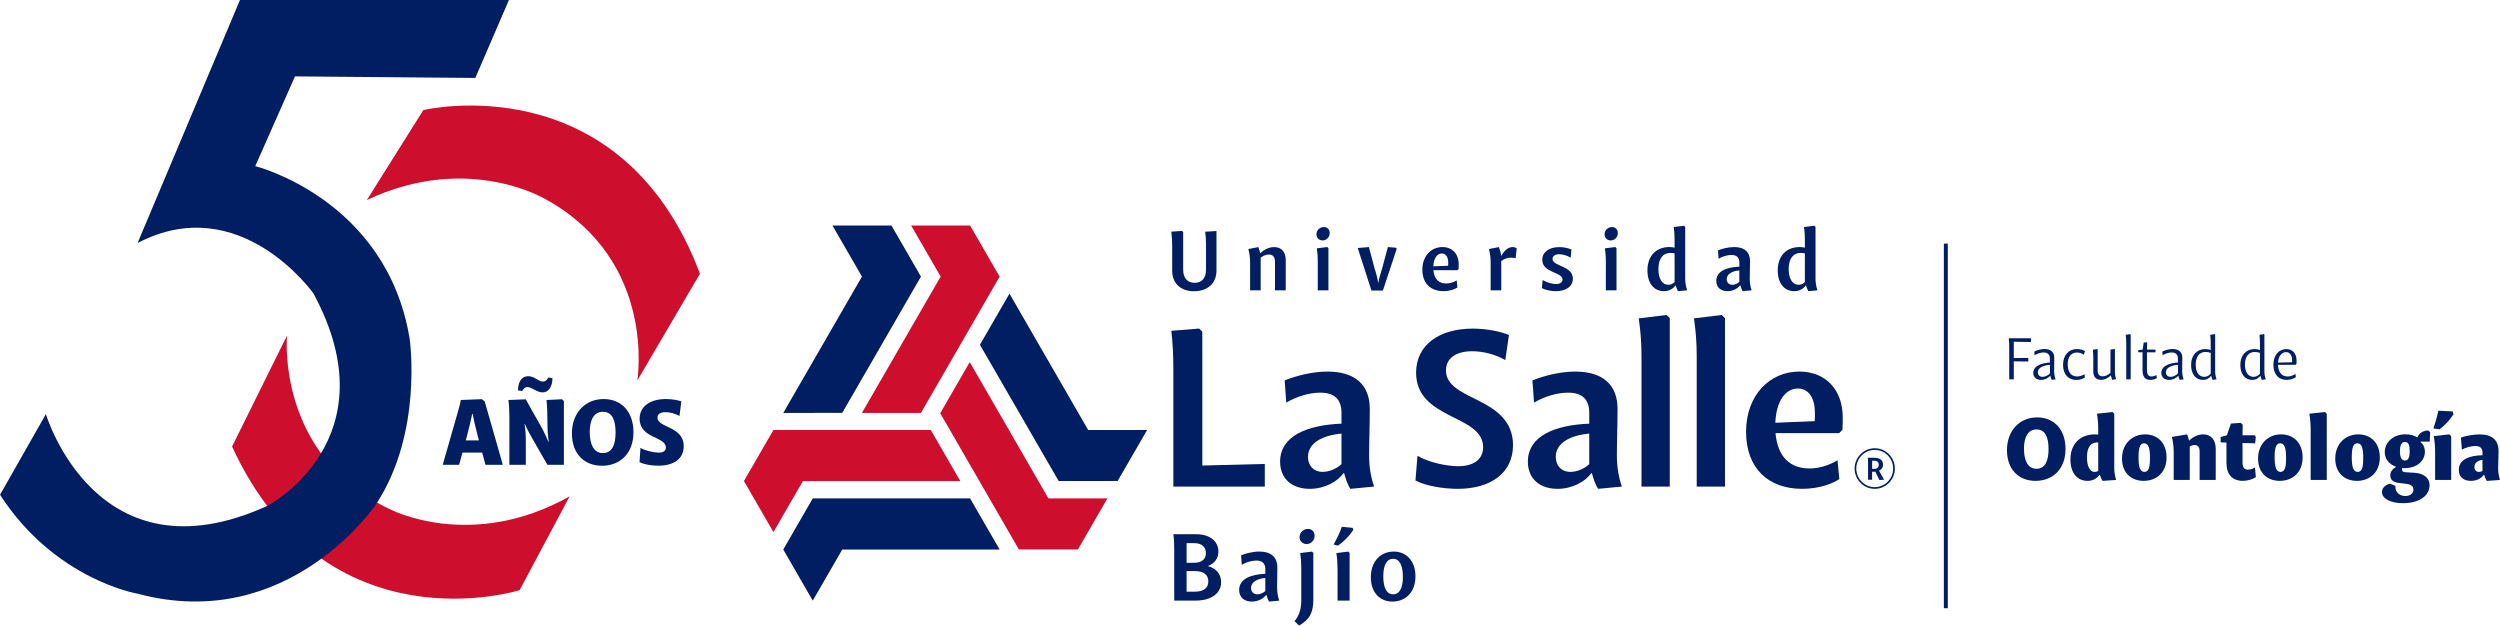 <?xml version="1.0" encoding="UTF-8"?>
<svg id="Layer_2" data-name="Layer 2" xmlns="http://www.w3.org/2000/svg" viewBox="0 0 630.63 157.79">
  <defs>
    <style>
      .cls-1 {
        fill: #ce0e2d;
      }

      .cls-2 {
        fill: #001e61;
      }

      .cls-3 {
        fill: none;
        stroke: #001e61;
        stroke-miterlimit: 10;
      }
    </style>
  </defs>
  <g id="Capa_1" data-name="Capa 1">
    <g>
      <g>
        <g>
          <path class="cls-2" d="M513.45,121.3c-4.24,0-7.19-2.89-7.19-7.76s3.16-8.25,7.6-8.25,7.17,3.2,7.17,7.96c0,5.23-3.36,8.05-7.58,8.05ZM513.68,118.25c2.32,0,3.07-2.17,3.07-4.96s-.72-4.96-3.04-4.96c-2.19,0-3.16,2.03-3.16,4.85s.9,5.07,3.13,5.07Z"/>
          <path class="cls-2" d="M526.58,121.3c-2.57,0-4.31-1.98-4.31-5.37,0-4.08,2.55-6.36,6.22-6.36.27,0,.54.02.79.04v-1.24c0-1.4-.09-2.62-.32-4.01l3.92-.43.45.45v13.76c0,.92.2,2.12.47,2.93l-3.43.23c-.23-.34-.41-.77-.68-1.49h-.09c-.79,1.01-1.8,1.49-3.04,1.49ZM528.4,119.04c.32,0,.63-.09.88-.25v-7.19h-.18c-1.85,0-2.66,1.4-2.66,3.77,0,2.14.68,3.68,1.96,3.68Z"/>
          <path class="cls-2" d="M540.74,121.3c-3.09,0-5.46-1.98-5.46-5.64s2.53-6.09,5.8-6.09,5.44,2.26,5.44,5.8c0,3.95-2.71,5.93-5.77,5.93ZM540.94,119.04c1.17,0,1.4-1.44,1.4-3.45,0-2.39-.32-3.77-1.47-3.77-1.06,0-1.42,1.13-1.42,3.5s.34,3.72,1.49,3.72Z"/>
          <path class="cls-2" d="M548.32,121.07v-7.06c0-1.29-.16-2.41-.45-3.79l3.83-.65c.2.52.36,1.04.5,1.58,1.08-1.04,2.35-1.58,3.56-1.58,1.96,0,3.16,1.38,3.16,3.61v7.89h-4.06v-7.15c0-1.13-.41-1.65-1.29-1.65-.36,0-.77.11-1.2.36v8.43h-4.06Z"/>
          <path class="cls-2" d="M565.68,111.73v5.03c0,1.2.52,1.71,1.38,1.71.59,0,1.17-.2,1.76-.54l.23,2.44c-.74.47-1.94.92-3.34.92-2.55,0-4.08-1.56-4.08-4.51v-5.14l-1.47-.04v-1.35l1.58-.45,1.01-2.95,2.48-.18.5.47-.05,2.66h3.09l.27.45-.18,1.58-3.18-.09Z"/>
          <path class="cls-2" d="M575.06,121.3c-3.09,0-5.46-1.98-5.46-5.64s2.53-6.09,5.8-6.09,5.44,2.26,5.44,5.8c0,3.95-2.71,5.93-5.77,5.93ZM575.27,119.04c1.17,0,1.4-1.44,1.4-3.45,0-2.39-.32-3.77-1.47-3.77-1.06,0-1.42,1.13-1.42,3.5s.34,3.72,1.49,3.72Z"/>
          <path class="cls-2" d="M582.87,121.07v-12.7c0-1.35-.09-2.57-.34-4.01l3.95-.43.45.45v16.69h-4.06Z"/>
          <path class="cls-2" d="M594.53,121.3c-3.09,0-5.46-1.98-5.46-5.64s2.53-6.09,5.8-6.09,5.44,2.26,5.44,5.8c0,3.95-2.71,5.93-5.77,5.93ZM594.73,119.04c1.17,0,1.4-1.44,1.4-3.45,0-2.39-.32-3.77-1.47-3.77-1.06,0-1.42,1.13-1.42,3.5s.34,3.72,1.49,3.72Z"/>
          <path class="cls-2" d="M604.45,117.75c-1.71-.59-2.89-1.87-2.89-3.7,0-2.41,2.05-4.49,5.23-4.49,1.22,0,2.28.29,2.98.79.5-1.22,1.65-1.76,2.77-1.76l.47.41-.11,2.39h-2.3l-.05.09c.56.43,1.13,1.24,1.13,2.48,0,2.35-2.05,4.13-5.1,4.13-.23,0-.43,0-.65-.02-.02.09-.02.18-.02.27,0,.65.38.74.99.79l2.17.13c2.19.14,3.79,1.15,3.79,3.18,0,2.64-2.66,4.49-6.68,4.49-3.22,0-5.32-1.17-5.32-2.82,0-1.11.97-1.87,2.05-2.1l1.35.56c-.02.09-.02.18-.02.27,0,1.2.95,2.28,2.5,2.28,1.15,0,2.05-.59,2.05-1.6,0-.88-.63-1.33-1.78-1.47l-1.96-.23c-1.29-.16-2.1-.79-2.1-1.89,0-.92.59-1.65,1.49-2.19ZM606.68,111.48c-.9,0-1.29.86-1.29,2.37s.43,2.32,1.26,2.32,1.2-.77,1.2-2.37c0-1.51-.32-2.32-1.17-2.32Z"/>
          <path class="cls-2" d="M618.91,104.47c-.95,1.49-2.12,2.75-3.52,3.83l-1.58-.23c.52-1.47.97-2.98,1.26-4.47l3.61.18.22.68ZM614.26,114.01c0-1.35-.09-2.57-.34-4.01l3.95-.43.45.45v11.05h-4.06v-7.06Z"/>
          <path class="cls-2" d="M623.26,121.3c-1.71,0-3.02-.9-3.02-2.77,0-2.55,2.46-3.61,5.98-3.7v-.63c0-1.13-.59-1.69-1.8-1.69-1.08,0-2.35.34-3.41.9l-.23-3.04c1.13-.38,3.02-.79,4.69-.79,3.18,0,4.8,1.44,4.8,4.22,0,1.6-.11,2.75-.11,4.35,0,1.01.23,2.21.47,2.93l-3.34.23c-.29-.47-.5-1.01-.65-1.53h-.11c-.63.92-1.85,1.53-3.27,1.53ZM625.33,119.04c.32,0,.63-.09.88-.27v-2.77c-1.13.13-2.03.72-2.03,1.8,0,.75.45,1.24,1.15,1.24Z"/>
        </g>
        <g>
          <path class="cls-2" d="M506.83,95.68v-8.03c0-.88-.02-1.55-.12-2.32h5.48l.14.12-.02.83-4.33-.08v4.12l3.67-.04v.91s-3.67-.04-3.67-.04v4.54h-1.15Z"/>
          <path class="cls-2" d="M518.54,95.68l-1,.15c-.15-.29-.29-.69-.35-1.06h-.02c-.41.53-1.28,1.06-2.32,1.06-1.22,0-1.95-.74-1.95-1.78,0-1.72,1.98-2.46,4.18-2.6v-1c0-.98-.5-1.54-1.57-1.54-.78,0-1.61.29-2.28.71l-.08-.95c.65-.32,1.61-.63,2.6-.63,1.61,0,2.44.84,2.44,2.17,0,1.06-.03,2.58-.03,3.29s.08,1.37.36,2.17ZM515.24,95.06c.66,0,1.42-.38,1.86-.86v-2.17c-1.64.12-3.05.72-3.05,1.87,0,.59.38,1.16,1.19,1.16Z"/>
          <path class="cls-2" d="M525.67,89.48c-.47-.32-1.09-.56-1.77-.56-1.37,0-2.32,1.01-2.32,2.96s.86,3.09,2.37,3.09c.72,0,1.4-.29,1.87-.57l.09.82c-.54.38-1.31.62-2.16.62-1.96,0-3.34-1.36-3.34-3.82s1.45-3.97,3.5-3.97c.75,0,1.49.18,2.02.5l-.27.94Z"/>
          <path class="cls-2" d="M527.93,88.22l1.09-.18.12.12v5.31c0,.94.44,1.46,1.3,1.46.62,0,1.3-.32,1.93-.89v-5.86l1.12-.15v5.51c0,.86.09,1.45.29,2.1l-.95.18c-.15-.33-.29-.77-.36-1.13h-.02c-.72.72-1.58,1.13-2.43,1.13-1.25,0-1.98-.74-1.98-2.04v-3.23c0-.89-.04-1.57-.11-2.34Z"/>
          <path class="cls-2" d="M536.35,95.68v-8.9c0-.88-.03-1.55-.14-2.32l1.12-.18.14.12v11.29h-1.12Z"/>
          <path class="cls-2" d="M541.57,88.87v4.38c0,1.27.41,1.72,1.15,1.72.44,0,.86-.15,1.21-.38l.15.77c-.41.26-1,.47-1.66.47-1.27,0-1.96-.75-1.96-2.46v-4.5l-1.1-.02v-.51l1.13-.15.26-1.77.74-.08.14.14-.04,1.71h2.04l.11.12-.04.57h-2.1Z"/>
          <path class="cls-2" d="M550.84,95.68l-1,.15c-.15-.29-.29-.69-.35-1.06h-.02c-.41.53-1.28,1.06-2.32,1.06-1.22,0-1.95-.74-1.95-1.78,0-1.72,1.98-2.46,4.18-2.6v-1c0-.98-.5-1.54-1.57-1.54-.78,0-1.61.29-2.28.71l-.08-.95c.65-.32,1.61-.63,2.6-.63,1.61,0,2.44.84,2.44,2.17,0,1.06-.03,2.58-.03,3.29s.08,1.37.36,2.17ZM547.53,95.06c.66,0,1.42-.38,1.86-.86v-2.17c-1.64.12-3.05.72-3.05,1.87,0,.59.38,1.16,1.19,1.16Z"/>
          <path class="cls-2" d="M558.64,84.27l.14.12v9.19c0,.72.09,1.39.36,2.1l-1,.15c-.15-.27-.27-.65-.36-1.04h-.02c-.39.56-1.07,1.04-2.08,1.04-1.75,0-2.97-1.42-2.97-3.74,0-2.66,1.62-4.04,3.59-4.04.53,0,1,.11,1.36.24v-1.51c0-.89-.03-1.55-.12-2.32l1.1-.18ZM556.03,95.06c.77,0,1.28-.39,1.63-.81v-5.24c-.41-.14-.92-.23-1.33-.23-1.37,0-2.46,1.01-2.46,3.2,0,1.92.85,3.08,2.16,3.08Z"/>
          <path class="cls-2" d="M571.06,84.27l.14.12v9.19c0,.72.09,1.39.36,2.1l-1,.15c-.15-.27-.27-.65-.36-1.04h-.02c-.39.56-1.07,1.04-2.08,1.04-1.75,0-2.97-1.42-2.97-3.74,0-2.66,1.62-4.04,3.59-4.04.53,0,1,.11,1.36.24v-1.51c0-.89-.03-1.55-.12-2.32l1.1-.18ZM568.45,95.06c.77,0,1.28-.39,1.63-.81v-5.24c-.41-.14-.92-.23-1.33-.23-1.37,0-2.46,1.01-2.46,3.2,0,1.92.85,3.08,2.16,3.08Z"/>
          <path class="cls-2" d="M579.07,92.03h-4.44c.08,1.99,1.04,2.94,2.43,2.94.75,0,1.45-.29,1.98-.65l.09.82c-.42.3-1.25.69-2.32.69-1.99,0-3.34-1.37-3.34-3.8,0-2.58,1.52-3.98,3.26-3.98,1.57,0,2.58,1.13,2.58,2.87,0,.27,0,.6-.02.89l-.23.23ZM574.65,91.47l3.53-.09c.01-.18.01-.36.01-.54,0-1.21-.56-2.02-1.54-2.02s-1.92.91-2.01,2.66Z"/>
        </g>
        <line class="cls-3" x1="490.84" y1="153.42" x2="490.84" y2="61.45"/>
        <g>
          <path class="cls-2" d="M295.47,58.44l2.71-.19.28.28v9.54c0,2.15,1.16,3.27,2.9,3.27s2.86-1.12,2.86-3.27v-6.46c0-1.25-.07-2.15-.22-3.16l2.86-.17v9.99c0,3.46-2.56,5.2-5.67,5.2s-5.5-1.76-5.5-5.2v-6.14c0-1.31-.06-2.41-.22-3.67"/>
          <path class="cls-2" d="M315.34,73.23v-7.04c0-1.27-.15-2.21-.43-3.37l2.51-.49c.19.49.36,1.03.47,1.57,1.05-1.01,2.28-1.57,3.5-1.57,1.83,0,2.94,1.18,2.94,3.29v7.62h-2.71v-7.11c0-1.31-.52-1.93-1.57-1.93-.67,0-1.35.28-2.04.79v8.25h-2.68Z"/>
          <path class="cls-2" d="M333.62,60.65c-.95,0-1.55-.71-1.55-1.55,0-.99.84-1.83,1.87-1.83.86,0,1.48.6,1.48,1.53,0,.99-.75,1.85-1.8,1.85M332.42,66.21c0-1.27-.06-2.32-.26-3.57l2.64-.32.3.3v10.61h-2.69v-7.02Z"/>
          <path class="cls-2" d="M348.85,73.28h-2.9l-3.46-10.72,2.81-.24,1.44,5.39c.52,1.61.77,2.62.9,3.65h.04c.17-1.03.45-2.04.97-3.65l1.44-5.39,2.06.17.17.3-3.48,10.48Z"/>
          <path class="cls-2" d="M367.61,68.16h-6.03c.21,2.32,1.44,3.35,3.22,3.35,1.01,0,1.93-.34,2.66-.77l.17,1.78c-.64.43-1.89.92-3.54.92-3.18,0-5.3-1.93-5.3-5.41s2.25-5.71,5.05-5.71c2.56,0,4.12,1.78,4.12,4.34,0,.34,0,.79-.02,1.18l-.32.32ZM361.56,67.18l3.74-.15c.02-.24.02-.45.02-.77,0-1.33-.54-2.32-1.61-2.32-1.2,0-2.06,1.2-2.15,3.24"/>
          <path class="cls-2" d="M376.02,73.23v-7.04c0-1.27-.15-2.21-.43-3.37l2.51-.49c.28.71.49,1.5.58,2.23.77-1.31,1.7-2.23,2.86-2.23.43,0,.84.13,1.05.3l-.28,2.53c-.37-.11-.75-.17-1.2-.17-.73,0-1.7.28-2.41.86v7.39h-2.68Z"/>
          <path class="cls-2" d="M396.23,64.99c-.99-.54-2.06-.86-2.9-.86-1.05,0-1.7.47-1.7,1.18,0,1.93,5.13,1.65,5.13,5,0,1.91-1.68,3.14-4.3,3.14-1.22,0-2.62-.28-3.52-.77l.19-2.04c1.14.67,2.51,1.01,3.39,1.01,1.07,0,1.63-.49,1.63-1.14,0-1.93-5.11-1.65-5.11-4.98,0-1.91,1.7-3.2,4.29-3.2.99,0,2.06.19,3.07.6l-.19,2.06Z"/>
          <path class="cls-2" d="M406.3,60.65c-.95,0-1.55-.71-1.55-1.55,0-.99.84-1.83,1.87-1.83.86,0,1.48.6,1.48,1.53,0,.99-.75,1.85-1.8,1.85M405.09,66.21c0-1.27-.06-2.32-.26-3.57l2.64-.32.3.3v10.61h-2.69v-7.02Z"/>
          <path class="cls-2" d="M424.8,56.95l.3.3v13.08c0,.97.17,2,.49,2.9l-2.32.22c-.19-.37-.36-.84-.58-1.46h-.04c-.64.88-1.61,1.46-2.94,1.46-2.45,0-4.14-1.96-4.14-5.22,0-3.82,2.34-5.91,5.5-5.91.49,0,.95.06,1.35.15v-1.63c0-1.29-.04-2.34-.24-3.57l2.62-.32ZM420.83,71.84c.69,0,1.22-.3,1.59-.69v-7.24c-.37-.07-.73-.11-1.05-.11-1.87,0-3.03,1.4-3.03,4.08,0,2.38.92,3.95,2.49,3.95"/>
          <path class="cls-2" d="M441.85,73.23l-2.26.22c-.26-.43-.45-.97-.58-1.48h-.06c-.58.79-1.78,1.48-3.2,1.48-1.7,0-2.81-.97-2.81-2.58,0-2.45,2.58-3.48,5.82-3.61v-1.03c0-1.25-.64-1.91-2-1.91-1.07,0-2.26.37-3.24.94l-.15-2.1c.99-.41,2.58-.84,4.06-.84,2.66,0,4.02,1.29,4.02,3.54,0,1.5-.07,3.16-.07,4.42,0,1.01.15,2.02.47,2.94M436.97,71.84c.64,0,1.31-.3,1.78-.73v-2.9c-1.74.15-3.18.86-3.18,2.21,0,.77.49,1.42,1.4,1.42"/>
          <path class="cls-2" d="M457.67,56.95l.3.3v13.08c0,.97.17,2,.49,2.9l-2.32.22c-.19-.37-.36-.84-.58-1.46h-.04c-.64.88-1.61,1.46-2.94,1.46-2.45,0-4.14-1.96-4.14-5.22,0-3.82,2.34-5.91,5.5-5.91.49,0,.95.06,1.35.15v-1.63c0-1.29-.04-2.34-.24-3.57l2.62-.32ZM453.69,71.84c.69,0,1.22-.3,1.59-.69v-7.24c-.37-.07-.73-.11-1.05-.11-1.87,0-3.03,1.4-3.03,4.08,0,2.38.92,3.95,2.49,3.95"/>
          <path class="cls-2" d="M477.55,118.19c0,2.59-2.09,4.7-4.65,4.7s-4.65-2.11-4.65-4.7,2.09-4.7,4.65-4.7,4.65,2.1,4.65,4.7M472.91,113.07c-2.8,0-5.08,2.29-5.08,5.12s2.28,5.12,5.08,5.12,5.07-2.3,5.07-5.12-2.28-5.12-5.07-5.12"/>
          <path class="cls-2" d="M319.05,122.74h-23.07v-29.53c0-3.71-.17-6.85-.51-9.76l7.02-.57.8.8v33.75l15.76-.4v5.71Z"/>
          <path class="cls-2" d="M346.61,122.74l-6,.57c-.69-1.14-1.2-2.57-1.54-3.94h-.17c-1.54,2.11-4.74,3.94-8.51,3.94-4.51,0-7.48-2.57-7.48-6.85,0-6.51,6.85-9.25,15.48-9.59v-2.74c0-3.31-1.71-5.08-5.31-5.08-2.86,0-6,.97-8.62,2.51l-.4-5.6c2.63-1.08,6.85-2.23,10.79-2.23,7.08,0,10.68,3.43,10.68,9.42,0,4-.17,8.39-.17,11.76,0,2.68.4,5.37,1.26,7.82M333.65,119.03c1.71,0,3.48-.8,4.74-1.94v-7.71c-4.62.4-8.45,2.28-8.45,5.88,0,2.06,1.31,3.77,3.71,3.77"/>
          <path class="cls-2" d="M367.73,123.31c-3.6,0-8.17-.74-10.68-2.11l.51-6.23c2.97,1.77,7.54,2.63,10.28,2.63,4.05,0,6.28-1.83,6.28-4.8,0-4.11-4.23-5.88-8.4-7.99-4.23-2.17-8.51-4.8-8.51-10.79,0-7.08,5.94-11.13,14.28-11.13,3.37,0,6.97.69,9.14,1.6l-.91,6.34c-2.68-1.54-5.82-2.23-8.34-2.23-4.28,0-6.63,1.88-6.63,4.85,0,3.94,4.28,5.6,8.4,7.71,4.11,2.11,8.51,4.91,8.51,11.13,0,7.08-5.71,11.02-13.93,11.02"/>
          <path class="cls-2" d="M409.11,122.74l-6,.57c-.69-1.14-1.2-2.57-1.54-3.94h-.17c-1.54,2.11-4.74,3.94-8.51,3.94-4.51,0-7.48-2.57-7.48-6.85,0-6.51,6.85-9.25,15.48-9.59v-2.74c0-3.31-1.71-5.08-5.31-5.08-2.86,0-6,.97-8.62,2.51l-.4-5.6c2.63-1.08,6.85-2.23,10.79-2.23,7.08,0,10.68,3.43,10.68,9.42,0,4-.17,8.39-.17,11.76,0,2.68.4,5.37,1.26,7.82M396.15,119.03c1.71,0,3.48-.8,4.74-1.94v-7.71c-4.62.4-8.45,2.28-8.45,5.88,0,2.06,1.31,3.77,3.71,3.77"/>
          <path class="cls-2" d="M414.07,122.74v-32.95c0-3.37-.23-6.17-.69-9.48l7.02-.86.8.8v42.49h-7.14Z"/>
          <path class="cls-2" d="M428,122.74v-32.95c0-3.37-.23-6.17-.69-9.48l7.02-.86.8.8v42.49h-7.14Z"/>
          <path class="cls-2" d="M463.92,109.26h-16.05c.57,6.17,3.83,8.91,8.57,8.91,2.68,0,5.14-.91,7.08-2.06l.46,4.74c-1.71,1.14-5.02,2.46-9.42,2.46-8.45,0-14.11-5.14-14.11-14.39s6-15.19,13.42-15.19c6.8,0,10.96,4.74,10.96,11.54,0,.91,0,2.11-.06,3.14l-.86.86ZM447.82,106.64l9.94-.4c.06-.63.06-1.2.06-2.06,0-3.54-1.43-6.17-4.28-6.17-3.2,0-5.48,3.2-5.71,8.62"/>
          <path class="cls-2" d="M471.22,121.01v-4.2c0-.48,0-.88-.07-1.34h1.69c1.37,0,2.16.67,2.16,1.73,0,.78-.43,1.28-1.01,1.52l1.27,2.29-1.18.06c-.35-.66-.68-1.37-1-2.08h-.84v2.02h-1.03ZM472.25,116.22v2.05h.51c.8,0,1.17-.38,1.17-1.01s-.32-1.04-1.16-1.04h-.52Z"/>
          <path class="cls-2" d="M296.2,151.51v-12.71c0-1.44-.02-2.65-.22-4.04h5.79c3.43,0,5.58,1.8,5.58,4.38,0,1.8-1.05,3.02-2.68,3.65,2.14.58,3.36,2,3.36,4.11,0,2.85-2.65,4.6-6.38,4.6h-5.45ZM299.32,137.02v4.94h1.92c1.97,0,2.95-.98,2.95-2.44s-.97-2.51-2.92-2.51h-1.95ZM299.32,144.06v5.19h2.14c2.17,0,3.34-.97,3.34-2.56s-1.02-2.63-3.38-2.63h-2.09Z"/>
          <path class="cls-2" d="M322.69,151.51l-2.56.24c-.29-.49-.51-1.1-.66-1.68h-.07c-.66.9-2.02,1.68-3.63,1.68-1.92,0-3.19-1.1-3.19-2.92,0-2.78,2.92-3.94,6.6-4.09v-1.17c0-1.41-.73-2.17-2.26-2.17-1.22,0-2.56.41-3.68,1.07l-.17-2.39c1.12-.46,2.92-.95,4.6-.95,3.02,0,4.55,1.46,4.55,4.02,0,1.7-.07,3.58-.07,5.02,0,1.14.17,2.29.54,3.33M317.16,149.92c.73,0,1.49-.34,2.02-.83v-3.29c-1.97.17-3.6.98-3.6,2.51,0,.88.56,1.61,1.58,1.61"/>
          <path class="cls-2" d="M326.55,156.67c1.05-1.22,1.7-2.82,1.7-5.26v-7.86c0-1.44-.07-2.63-.27-4.04l2.97-.37.34.34v11.78c0,3.29-.97,5.06-3.6,6.53l-1.15-1.12ZM329.59,137.24c-1.07,0-1.78-.8-1.78-1.75,0-1.12.97-2.07,2.12-2.07,1,0,1.68.68,1.68,1.73,0,1.12-.85,2.09-2.02,2.09"/>
          <path class="cls-2" d="M341.38,133.66c-1.02,1.58-2.29,2.85-3.85,3.97l-1.12-.27c.8-1.46,1.58-2.99,2.07-4.48l2.73.27.17.51ZM337.39,143.55c0-1.44-.07-2.63-.29-4.04l3-.37.34.34v12.03h-3.04v-7.96Z"/>
          <path class="cls-2" d="M351.25,151.75c-3.12,0-5.45-2.22-5.45-6.14,0-4.14,2.58-6.48,5.77-6.48s5.48,2.39,5.48,6.23c0,4.24-2.7,6.38-5.79,6.38M351.42,149.92c1.63,0,2.46-1.66,2.46-4.38s-.73-4.58-2.46-4.58c-1.56,0-2.48,1.46-2.48,4.41,0,2.75.76,4.55,2.48,4.55"/>
          <polygon class="cls-1" points="244.72 56.9 229.84 56.89 237.28 69.77 217.42 104.16 232.31 104.16 252.16 69.78 244.72 56.9"/>
          <polygon class="cls-1" points="187.66 121.34 195.1 134.23 202.53 121.35 242.24 121.35 234.79 108.46 195.1 108.46 187.66 121.34"/>
          <polygon class="cls-2" points="281.92 121.34 289.37 108.46 274.49 108.46 254.64 74.07 247.19 86.97 267.05 121.34 281.92 121.34"/>
          <polygon class="cls-1" points="271.9 138.61 279.34 125.73 264.47 125.73 244.62 91.34 237.17 104.24 257.02 138.61 271.9 138.61"/>
          <polygon class="cls-2" points="224.87 56.89 209.99 56.89 217.43 69.77 197.58 104.16 212.46 104.15 232.31 69.77 224.87 56.89"/>
          <polygon class="cls-2" points="197.58 138.61 205.02 151.51 212.46 138.62 252.16 138.62 244.71 125.73 205.02 125.73 197.58 138.61"/>
        </g>
      </g>
      <g>
        <path class="cls-1" d="M92.53,50.47l14.26-22.71s49.73-11.89,69.78,41.28l-15.81,26.94s5.01-29.92-22.75-45.51c0,0-19.63-12.22-45.49,0Z"/>
        <path class="cls-1" d="M143.69,125.21l-12.62,23.66s-48.76,15.38-72.53-36.23l13.86-27.99s-2.88,30.2,25.92,43.78c0,0,20.44,10.79,45.38-3.23Z"/>
        <path class="cls-2" d="M34.7,61.31L60.53,0h67.85l-8.48,19.66-45.49-.39-10.02,22.64s33.15,8.29,38.94,43.52c0,0,3.47,23.67-8.48,41.78,0,0-21.97,32.77-60.14,22.55,0,0-20.82-3.47-34.7-24.96l11.57-20.34s12.72,42.79,55.9,23.13c0,0,31.61-16.58,11.57-53.59,0,0-18.51-26.18-44.33-12.71Z"/>
        <g>
          <path class="cls-2" d="M111.68,117.25l3.93-13.74c.28-.97.52-1.92.64-2.61l5.31-.21.71.59,4.57,15.97h-4.38l-.83-3.08h-4.98l-.83,3.08h-4.15ZM117.49,111.09h3.32l-.28-1.04c-.71-2.68-1.11-4.57-1.3-5.64h-.12c-.21,1.04-.71,3.34-1.33,5.62l-.28,1.07Z"/>
          <path class="cls-2" d="M138.34,111.42h.07c-.24-1.9-.31-2.94-.31-4.74,0-2.11-.07-4.05-.24-5.78l3.91-.19.47.47v16.07h-4.15c-1.42-2.37-2.44-4.34-3.44-6-.88-1.47-1.64-2.89-2.25-4.31h-.07c.28,1.82.31,3.2.31,4.55v5.76h-4.15v-12.11c0-1.42-.07-2.96-.24-4.24l4.38-.17c1.4,2.51,2.42,4.36,3.41,6.07.88,1.49,1.61,2.99,2.27,4.62ZM136.97,96.25c.66,0,.95-.38,1.35-1.02l1.04.17c0,1.75-.73,3.58-2.51,3.58-1.42,0-2.75-1.35-3.84-1.35-.5,0-.88.28-1.3,1.02l-1.04-.17c0-1.71.62-3.58,2.61-3.58,1.59,0,2.46,1.35,3.7,1.35Z"/>
          <path class="cls-2" d="M151.82,117.48c-4.45,0-7.56-3.03-7.56-8.15s3.32-8.67,7.99-8.67,7.54,3.37,7.54,8.37c0,5.5-3.53,8.46-7.96,8.46ZM152.06,114.29c2.44,0,3.22-2.27,3.22-5.21s-.76-5.21-3.2-5.21c-2.3,0-3.32,2.13-3.32,5.09s.95,5.33,3.29,5.33Z"/>
          <path class="cls-2" d="M166.11,117.48c-1.78,0-3.93-.38-4.79-.92l.24-3.58c1.18.71,3.34,1.19,4.6,1.19,1.18,0,1.8-.43,1.8-1.28,0-1.42-1.68-1.99-3.34-2.82-1.64-.83-3.27-1.94-3.27-4.43,0-3.25,2.8-4.98,6.61-4.98,1.49,0,3.06.26,3.91.59l-.47,3.67c-1.09-.59-2.39-.95-3.51-.95-1.35,0-2.04.52-2.04,1.37,0,1.3,1.61,1.82,3.25,2.65,1.66.83,3.37,1.97,3.37,4.57,0,3.25-2.63,4.91-6.35,4.91Z"/>
        </g>
      </g>
    </g>
  </g>
</svg>